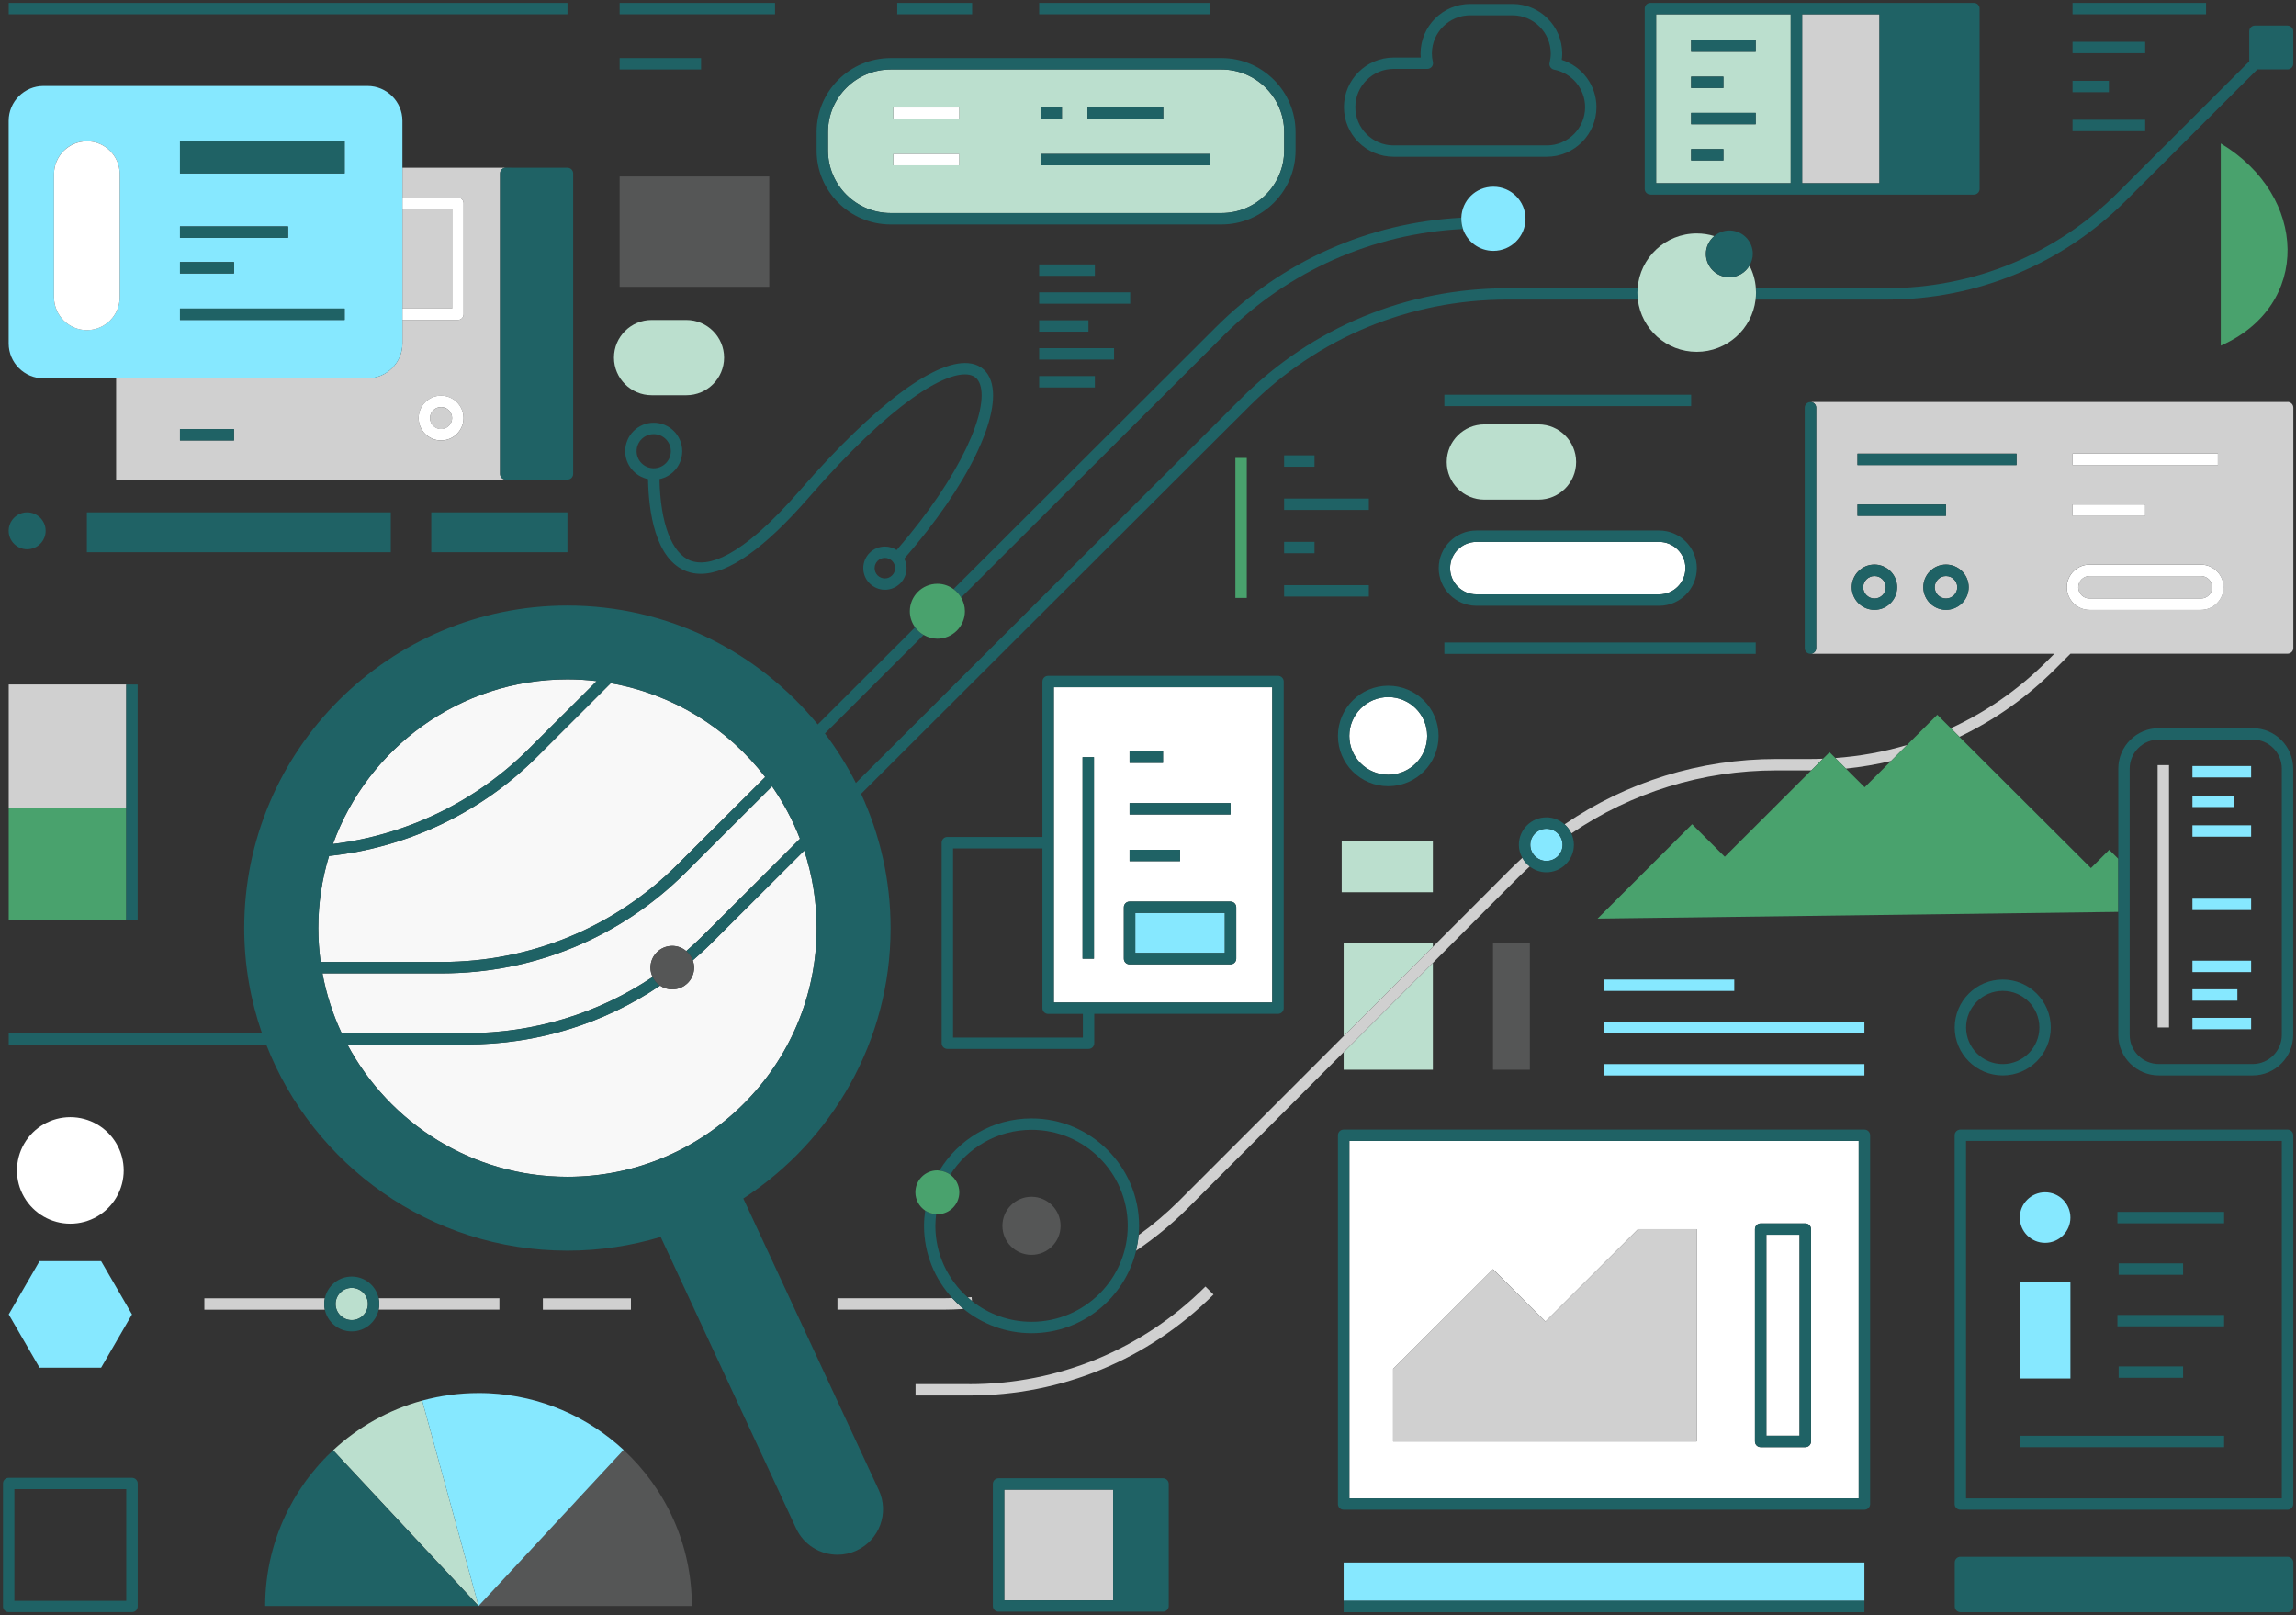 <svg width="401" height="282" viewBox="0 0 401 282" fill="none" xmlns="http://www.w3.org/2000/svg">
<rect x="0" y="0" width="401" height="282" fill="#333333" stroke="none"/>
<g clip-path="url(#clip0_112_585)">
<path d="M22.062 141H1.522V160.61H22.062V141Z" fill="#49A26D"/>
<path d="M78.962 36.47H70.282V53.87H78.962V36.47Z" fill="#D0D0D0"/>
<path d="M77.032 74.92C78.092 74.92 78.962 74.06 78.962 73C78.962 71.94 78.102 71.08 77.032 71.08C75.962 71.08 75.102 71.94 75.102 73C75.102 74.06 75.962 74.92 77.032 74.92Z" fill="#D0D0D0"/>
<path d="M87.342 82.76V30.28C87.342 29.73 87.792 29.29 88.342 29.29H70.282V34.49H79.962C80.512 34.49 80.962 34.93 80.962 35.48V54.87C80.962 55.42 80.512 55.86 79.962 55.86H70.282V59.97C70.282 63.31 67.542 66.05 64.192 66.05H20.282V83.74H88.342C87.792 83.74 87.342 83.3 87.342 82.75V82.76ZM77.032 69.09C79.192 69.09 80.952 70.84 80.952 73C80.952 75.16 79.192 76.91 77.032 76.91C74.872 76.91 73.112 75.16 73.112 73C73.112 70.84 74.872 69.09 77.032 69.09ZM31.432 74.92H40.872V76.91H31.432V74.92Z" fill="#D0D0D0"/>
<path d="M50.322 263.63C50.892 262.51 51.512 261.42 52.192 260.37C51.512 261.42 50.892 262.51 50.322 263.63Z" fill="#BBDFCE"/>
<path d="M52.192 260.37C52.872 259.32 53.592 258.3 54.372 257.33C53.592 258.31 52.872 259.32 52.192 260.37Z" fill="#BBDFCE"/>
<path d="M89.332 29.28H88.332C87.782 29.28 87.332 29.72 87.332 30.27V82.75C87.332 83.3 87.782 83.74 88.332 83.74H99.102C99.652 83.74 100.102 83.3 100.102 82.75V30.28C100.102 29.73 99.652 29.29 99.102 29.29H89.332V29.28Z" fill="#1F6265"/>
<path d="M117.422 172.75C116.632 172.75 115.892 172.51 115.282 172.09C105.402 178.77 93.762 182.36 81.562 182.36H60.662C67.982 196.09 82.462 205.47 99.112 205.47C123.112 205.47 142.632 185.99 142.632 162.04C142.632 157.32 141.862 152.77 140.462 148.51L124.202 164.73C123.172 165.76 122.092 166.74 121.002 167.68C121.142 168.08 121.232 168.49 121.232 168.94C121.232 171.04 119.522 172.74 117.422 172.74V172.75Z" fill="#F8F8F8"/>
<path d="M139.712 146.45C138.452 143.19 136.802 140.12 134.832 137.29L119.772 152.32C108.382 163.69 93.232 169.95 77.122 169.95H56.312C56.992 173.61 58.122 177.11 59.662 180.39H81.552C93.272 180.39 104.462 176.96 113.982 170.58C113.752 170.09 113.602 169.54 113.602 168.96C113.602 166.86 115.312 165.16 117.412 165.16C118.342 165.16 119.192 165.51 119.852 166.06C120.852 165.19 121.842 164.29 122.792 163.34L139.712 146.45Z" fill="#F8F8F8"/>
<path d="M106.662 119.29L93.762 132.17C84.022 141.89 71.152 148.01 57.462 149.45C56.242 153.44 55.582 157.67 55.582 162.05C55.582 164.06 55.732 166.03 55.992 167.96H77.122C92.702 167.96 107.342 161.91 118.362 150.91L133.642 135.67C127.142 127.21 117.602 121.21 106.662 119.29V119.29Z" fill="#F8F8F8"/>
<path d="M99.112 118.62C80.272 118.62 64.202 130.62 58.152 147.37C71.052 145.8 83.142 139.95 92.352 130.76L104.212 118.93C102.542 118.73 100.842 118.62 99.112 118.62V118.62Z" fill="#F8F8F8"/>
<path d="M235.672 261.63H324.632V199.22H235.672V261.63V261.63ZM306.512 214.61C306.512 214.06 306.962 213.62 307.512 213.62H315.302C315.852 213.62 316.302 214.06 316.302 214.61V251.69C316.302 252.24 315.852 252.68 315.302 252.68H307.512C306.962 252.68 306.512 252.24 306.512 251.69V214.61V214.61ZM243.322 239.01L260.762 221.6L269.922 230.75L286.092 214.61H296.322V251.69H243.312V239.01H243.322Z" fill="white"/>
<path d="M314.292 215.59H308.492V250.68H314.292V215.59Z" fill="white"/>
<path d="M325.622 197.23H234.672C234.122 197.23 233.672 197.67 233.672 198.22V262.61C233.672 263.16 234.122 263.6 234.672 263.6H325.622C326.172 263.6 326.622 263.16 326.622 262.61V198.22C326.622 197.67 326.172 197.23 325.622 197.23V197.23ZM324.622 261.62H235.662V199.21H324.622V261.62Z" fill="#1F6265"/>
<path d="M399.522 197.23H342.382C341.832 197.23 341.382 197.67 341.382 198.22V262.61C341.382 263.16 341.832 263.6 342.382 263.6H399.522C400.072 263.6 400.522 263.16 400.522 262.61V198.22C400.522 197.67 400.072 197.23 399.522 197.23V197.23ZM398.522 261.62H343.372V199.21H398.522V261.62Z" fill="#1F6265"/>
<path d="M325.622 279.51V272.82H234.672V280.51V279.51H325.622Z" fill="#86E8FF"/>
<path d="M342.392 271.82H399.532C400.082 271.82 400.532 272.27 400.532 272.82V280.51C400.532 281.06 400.092 281.5 399.542 281.5H342.402C341.852 281.5 341.402 281.05 341.402 280.5V272.81C341.402 272.26 341.842 271.82 342.392 271.82Z" fill="#1F6265"/>
<path d="M286.032 50.33H263.232C245.692 50.33 229.212 57.14 216.812 69.52L149.482 136.71C147.932 133.66 146.132 130.77 144.072 128.07L161.312 110.86C160.732 110.52 160.222 110.08 159.822 109.53L142.822 126.49C132.462 113.83 116.712 105.73 99.092 105.73C67.972 105.73 42.652 130.99 42.652 162.05C42.652 168.47 43.752 174.63 45.742 180.38H1.522V182.37H46.492C54.682 203.41 75.172 218.37 99.112 218.37C104.772 218.37 110.232 217.52 115.392 215.97L139.042 266.86C140.392 269.76 143.262 271.46 146.272 271.46C147.392 271.46 148.532 271.22 149.612 270.72C153.602 268.87 155.332 264.15 153.482 260.17L129.822 209.26C145.292 199.2 155.542 181.81 155.542 162.05C155.542 153.68 153.692 145.74 150.392 138.6L218.212 70.92C230.232 58.92 246.222 52.31 263.232 52.31H286.072C286.022 51.91 285.992 51.5 285.992 51.08C285.992 50.82 286.012 50.57 286.032 50.32V50.33ZM121.002 167.69C122.092 166.74 123.172 165.77 124.202 164.74L140.462 148.52C141.862 152.78 142.632 157.33 142.632 162.05C142.632 186 123.112 205.48 99.112 205.48C82.462 205.48 67.982 196.1 60.662 182.37H81.562C93.762 182.37 105.402 178.77 115.282 172.1C114.722 171.72 114.282 171.19 113.992 170.58C104.472 176.96 93.282 180.39 81.562 180.39H59.672C58.132 177.11 57.002 173.61 56.322 169.95H77.132C93.242 169.95 108.382 163.69 119.782 152.32L134.842 137.29C136.812 140.12 138.462 143.19 139.722 146.45L122.802 163.34C121.852 164.29 120.862 165.18 119.862 166.06C120.382 166.49 120.772 167.05 121.002 167.7V167.69ZM118.372 150.91C107.362 161.9 92.712 167.96 77.132 167.96H56.002C55.742 166.03 55.592 164.06 55.592 162.05C55.592 157.67 56.252 153.44 57.472 149.45C71.162 148 84.032 141.89 93.772 132.17L106.672 119.29C117.612 121.21 127.152 127.21 133.652 135.67L118.372 150.91V150.91ZM58.152 147.36C64.202 130.62 80.272 118.61 99.112 118.61C100.842 118.61 102.542 118.72 104.212 118.92L92.352 130.75C83.142 139.94 71.052 145.79 58.152 147.36V147.36Z" fill="#1F6265"/>
<path d="M399.522 4.46H393.832C393.282 4.46 392.832 4.9 392.832 5.45V10.72L369.892 33.62C359.102 44.39 344.742 50.32 329.482 50.32H306.662C306.682 50.57 306.702 50.82 306.702 51.08C306.702 51.5 306.672 51.9 306.622 52.31H329.482C345.282 52.31 360.132 46.17 371.302 35.02L394.242 12.12H399.522C400.072 12.12 400.522 11.68 400.522 11.13V5.46C400.522 4.91 400.072 4.47 399.522 4.47V4.46Z" fill="#1F6265"/>
<path d="M22.052 119.52H23.052V119.51H1.522V139.12V141H22.052V119.52Z" fill="#D0D0D0"/>
<path d="M23.052 258.03H1.522C0.972 258.03 0.522 258.47 0.522 259.02V280.5C0.522 281.05 0.972 281.49 1.522 281.49H23.052C23.602 281.49 24.052 281.05 24.052 280.5V259.02C24.052 258.47 23.602 258.03 23.052 258.03ZM22.052 279.51H2.512V260.01H22.052V279.51Z" fill="#1F6265"/>
<path d="M167.852 104.34L213.792 58.5C225.032 47.28 239.742 40.78 255.502 39.98C255.312 39.42 255.212 38.82 255.212 38.2C255.212 38.14 255.212 38.07 255.212 38.01C239.022 38.88 223.932 45.57 212.382 57.1L166.522 102.86C167.062 103.25 167.512 103.76 167.852 104.34V104.34Z" fill="#1F6265"/>
<path d="M255.502 39.98C256.252 42.2 258.342 43.8 260.822 43.8C263.922 43.8 266.432 41.29 266.432 38.2C266.432 35.11 263.922 32.6 260.822 32.6C257.722 32.6 255.322 35.01 255.222 38.01C255.222 38.07 255.222 38.14 255.222 38.2C255.222 38.82 255.332 39.42 255.512 39.98H255.502Z" fill="#86E8FF"/>
<path d="M161.322 110.86C162.032 111.27 162.842 111.52 163.712 111.52C166.362 111.52 168.522 109.37 168.522 106.72C168.522 105.85 168.272 105.04 167.862 104.34C167.522 103.76 167.072 103.25 166.532 102.86C165.742 102.28 164.772 101.93 163.712 101.93C161.062 101.93 158.902 104.08 158.902 106.73C158.902 107.78 159.252 108.75 159.832 109.54C160.232 110.08 160.732 110.53 161.322 110.87V110.86Z" fill="#49A26D"/>
<path d="M349.782 187.77C354.412 187.77 358.172 184.01 358.172 179.4C358.172 174.79 354.412 171.03 349.782 171.03C345.152 171.03 341.392 174.79 341.392 179.4C341.392 184.01 345.152 187.77 349.782 187.77ZM349.782 173.01C353.312 173.01 356.182 175.88 356.182 179.4C356.182 182.92 353.312 185.79 349.782 185.79C346.252 185.79 343.382 182.92 343.382 179.4C343.382 175.88 346.252 173.01 349.782 173.01Z" fill="#1F6265"/>
<path d="M113.602 168.95C113.602 169.53 113.742 170.08 113.982 170.57C114.272 171.18 114.712 171.71 115.272 172.09C115.882 172.51 116.622 172.75 117.412 172.75C119.512 172.75 121.222 171.05 121.222 168.95C121.222 168.51 121.132 168.09 120.992 167.69C120.762 167.04 120.372 166.48 119.852 166.05C119.192 165.49 118.342 165.15 117.412 165.15C115.312 165.15 113.602 166.85 113.602 168.95V168.95Z" fill="#555656"/>
<path d="M134.352 30.81H108.222V50.08H134.352V30.81Z" fill="#555656"/>
<path d="M250.252 164.64H234.672V180.91L250.252 165.32V164.64Z" fill="#BBDFCE"/>
<path d="M234.672 186.78H250.252V168.13L234.672 183.72V186.78Z" fill="#BBDFCE"/>
<path d="M184.052 147.13V175.04H222.202V119.99H184.052V147.13ZM197.282 131.21H203.122V133.2H197.282V131.21ZM197.282 140.22H214.912V142.21H197.282V140.22ZM197.282 148.37H206.102V150.36H197.282V148.37ZM196.282 158.41C196.282 157.86 196.732 157.42 197.282 157.42H214.912C215.462 157.42 215.912 157.86 215.912 158.41V167.39C215.912 167.94 215.462 168.38 214.912 168.38H197.282C196.732 168.38 196.282 167.94 196.282 167.39V158.41ZM189.072 132.2H191.062V167.39H189.072V132.2Z" fill="white"/>
<path d="M182.062 118.99V146.13H165.462C164.912 146.13 164.462 146.57 164.462 147.12V182.15C164.462 182.7 164.912 183.14 165.462 183.14H190.112C190.662 183.14 191.112 182.7 191.112 182.15V177.02H223.202C223.752 177.02 224.202 176.58 224.202 176.03V118.99C224.202 118.44 223.752 118 223.202 118H183.062C182.512 118 182.062 118.44 182.062 118.99V118.99ZM222.202 175.04H184.052V119.99H222.202V175.04ZM189.112 181.17H166.452V148.13H182.062V176.04C182.062 176.59 182.512 177.03 183.062 177.03H189.122V181.17H189.112Z" fill="#1F6265"/>
<path d="M267.192 164.64H260.752V186.78H267.192V164.64Z" fill="#555656"/>
<path d="M257.852 103.78H289.772C292.302 103.78 294.362 101.72 294.362 99.2C294.362 96.68 292.302 94.62 289.772 94.62H257.852C255.322 94.62 253.262 96.68 253.262 99.2C253.262 101.72 255.322 103.78 257.852 103.78Z" fill="white"/>
<path d="M257.852 105.77H289.772C293.402 105.77 296.352 102.82 296.352 99.2C296.352 95.58 293.402 92.63 289.772 92.63H257.852C254.222 92.63 251.272 95.58 251.272 99.2C251.272 102.82 254.222 105.77 257.852 105.77V105.77ZM257.852 94.62H289.772C292.302 94.62 294.362 96.68 294.362 99.2C294.362 101.72 292.302 103.78 289.772 103.78H257.852C255.322 103.78 253.262 101.72 253.262 99.2C253.262 96.68 255.322 94.62 257.852 94.62Z" fill="#1F6265"/>
<path d="M113.812 69.01H119.882C123.512 69.01 126.462 66.06 126.462 62.44C126.462 58.82 123.512 55.87 119.882 55.87H113.812C110.182 55.87 107.232 58.82 107.232 62.44C107.232 66.06 110.182 69.01 113.812 69.01V69.01Z" fill="#BBDFCE"/>
<path d="M259.252 74.1C255.622 74.1 252.672 77.05 252.672 80.67C252.672 84.29 255.622 87.24 259.252 87.24H268.692C272.322 87.24 275.272 84.29 275.272 80.67C275.272 77.05 272.322 74.1 268.692 74.1H259.252Z" fill="#BBDFCE"/>
<path d="M99.112 0.5H1.522V2.49H99.112V0.5Z" fill="#1F6265"/>
<path d="M135.362 0.5H108.222V2.49H135.362V0.5Z" fill="#1F6265"/>
<path d="M122.442 10.14H108.222V12.13H122.442V10.14Z" fill="#1F6265"/>
<path d="M169.782 0.5H156.702V2.49H169.782V0.5Z" fill="#1F6265"/>
<path d="M56.622 227.68C56.622 227.34 56.662 227.01 56.732 226.69H35.692V228.68H56.732C56.662 228.36 56.622 228.03 56.622 227.69V227.68Z" fill="#D0D0D0"/>
<path d="M66.132 228.67H87.222V226.68H66.132C66.202 227 66.242 227.33 66.242 227.67C66.242 228.01 66.202 228.34 66.132 228.66V228.67Z" fill="#D0D0D0"/>
<path d="M110.192 226.69H94.812V228.68H110.192V226.69Z" fill="#D0D0D0"/>
<path d="M316.242 132.52H310.282C296.872 132.52 284.082 136.52 273.252 143.93C273.752 144.37 274.162 144.91 274.442 145.52C284.922 138.37 297.302 134.51 310.272 134.51H316.232C316.232 134.51 316.302 134.51 316.342 134.51L318.382 132.47C317.662 132.5 316.952 132.52 316.232 132.52H316.242Z" fill="#D0D0D0"/>
<path d="M330.272 132.87L333.072 130.07C329.032 131.28 324.832 132.04 320.542 132.35L322.392 134.2C325.062 133.93 327.692 133.48 330.262 132.87H330.272Z" fill="#D0D0D0"/>
<path d="M265.882 149.78C265.192 150.41 264.522 151.05 263.852 151.71L250.252 165.32L234.672 180.91L205.952 209.64C203.752 211.83 201.372 213.85 198.852 215.66C198.772 216.59 198.612 217.5 198.402 218.39C201.612 216.23 204.622 213.77 207.362 211.04L234.672 183.71L250.252 168.12L265.262 153.1C265.882 152.48 266.532 151.88 267.172 151.28C266.642 150.87 266.202 150.36 265.882 149.77V149.78Z" fill="#D0D0D0"/>
<path d="M168.992 226.52C169.242 226.74 169.492 226.96 169.752 227.17L169.692 226.48C169.462 226.5 169.222 226.51 168.992 226.53V226.52Z" fill="#D0D0D0"/>
<path d="M166.302 226.65C165.772 226.66 165.242 226.68 164.712 226.68H146.262V228.67H164.712C165.902 228.67 167.102 228.62 168.292 228.55C167.582 227.97 166.922 227.33 166.302 226.65Z" fill="#D0D0D0"/>
<path d="M77.032 76.9C79.192 76.9 80.952 75.15 80.952 72.99C80.952 70.83 79.192 69.08 77.032 69.08C74.872 69.08 73.112 70.83 73.112 72.99C73.112 75.15 74.872 76.9 77.032 76.9ZM77.032 71.07C78.092 71.07 78.962 71.93 78.962 72.99C78.962 74.05 78.102 74.91 77.032 74.91C75.962 74.91 75.102 74.05 75.102 72.99C75.102 71.93 75.962 71.07 77.032 71.07Z" fill="white"/>
<path d="M40.872 74.92H31.432V76.91H40.872V74.92Z" fill="#1F6265"/>
<path d="M76.952 256.29L73.732 244.55C76.872 243.69 80.172 243.23 83.582 243.23C80.172 243.23 76.872 243.7 73.732 244.55C67.832 246.16 62.522 249.18 58.182 253.22C56.812 254.49 55.542 255.87 54.382 257.33C55.542 255.87 56.822 254.49 58.182 253.22L66.492 262.12L83.582 280.41L76.952 256.29V256.29Z" fill="#BBDFCE"/>
<path d="M108.912 253.16L100.622 262.08L83.572 280.41H120.832C120.832 269.64 116.242 259.95 108.912 253.16V253.16Z" fill="#555656"/>
<path d="M66.482 262.12L58.172 253.22C56.802 254.49 55.532 255.87 54.372 257.33C53.592 258.31 52.872 259.32 52.192 260.37C51.512 261.42 50.892 262.51 50.322 263.63C47.762 268.67 46.312 274.37 46.312 280.41H83.572L66.482 262.12V262.12Z" fill="#1F6265"/>
<path d="M100.622 262.08L108.912 253.16C102.682 247.39 94.462 243.71 85.402 243.27C84.802 243.24 84.192 243.23 83.582 243.23C80.172 243.23 76.872 243.7 73.732 244.55L76.952 256.29L83.582 280.41L100.632 262.08H100.622Z" fill="#86E8FF"/>
<path d="M211.272 0.5H181.492V2.49H211.272V0.5Z" fill="#1F6265"/>
<path d="M385.292 0.5H361.972V2.49H385.292V0.5Z" fill="#1F6265"/>
<path d="M374.662 7.3H361.972V9.29H374.662V7.3Z" fill="#1F6265"/>
<path d="M368.322 14.11H361.972V16.1H368.322V14.11Z" fill="#1F6265"/>
<path d="M374.662 20.91H361.972V22.9H374.662V20.91Z" fill="#1F6265"/>
<path d="M302.892 171.03H280.152V173.02H302.892V171.03Z" fill="#86E8FF"/>
<path d="M325.622 178.41H280.152V180.4H325.622V178.41Z" fill="#86E8FF"/>
<path d="M325.622 185.79H280.152V187.78H325.622V185.79Z" fill="#86E8FF"/>
<path d="M296.322 251.68V214.6H286.092L269.922 230.74L260.752 221.6L243.312 239V251.68H290.732H296.322Z" fill="#D0D0D0"/>
<path d="M307.502 252.67H315.292C315.842 252.67 316.292 252.23 316.292 251.68V214.6C316.292 214.05 315.842 213.61 315.292 213.61H307.502C306.952 213.61 306.502 214.05 306.502 214.6V251.68C306.502 252.23 306.952 252.67 307.502 252.67V252.67ZM308.502 215.59H314.302V250.68H308.502V215.59Z" fill="#1F6265"/>
<path d="M120.632 97.9C117.332 96.67 115.322 91.37 115.182 83.65C117.442 83.18 119.152 81.18 119.152 78.78C119.152 76.04 116.922 73.81 114.172 73.81C111.422 73.81 109.192 76.04 109.192 78.78C109.192 81.18 110.912 83.19 113.182 83.65C113.282 89.14 114.362 97.68 119.932 99.76C120.702 100.05 121.522 100.19 122.392 100.19C127.212 100.19 133.512 95.75 141.172 86.96C155.992 69.93 165.422 64.68 169.302 65.44C170.232 65.62 170.842 66.18 171.172 67.13C172.662 71.5 168.102 82.78 156.602 96.04C156.012 95.66 155.302 95.43 154.552 95.43C152.462 95.43 150.772 97.12 150.772 99.2C150.772 101.28 152.472 102.97 154.552 102.97C156.632 102.97 158.332 101.28 158.332 99.2C158.332 98.6 158.182 98.05 157.932 97.55C169.002 84.85 175.072 72.42 173.062 66.49C172.502 64.85 171.342 63.81 169.692 63.49C163.862 62.35 152.922 70.43 139.672 85.66C129.172 97.73 123.522 98.98 120.632 97.9V97.9ZM111.182 78.78C111.182 77.13 112.522 75.8 114.172 75.8C115.822 75.8 117.162 77.14 117.162 78.78C117.162 80.42 115.822 81.76 114.172 81.76C112.522 81.76 111.182 80.42 111.182 78.78ZM154.542 100.99C153.552 100.99 152.752 100.19 152.752 99.2C152.752 98.21 153.552 97.41 154.542 97.41C155.532 97.41 156.332 98.21 156.332 99.2C156.332 100.19 155.532 100.99 154.542 100.99Z" fill="#1F6265"/>
<path d="M203.122 131.21H197.282V133.2H203.122V131.21Z" fill="#1F6265"/>
<path d="M214.912 140.22H197.282V142.21H214.912V140.22Z" fill="#1F6265"/>
<path d="M206.102 148.37H197.282V150.36H206.102V148.37Z" fill="#1F6265"/>
<path d="M213.912 159.4H198.272V166.39H213.912V159.4Z" fill="#86E8FF"/>
<path d="M197.282 168.38H214.912C215.462 168.38 215.912 167.94 215.912 167.39V158.41C215.912 157.86 215.462 157.42 214.912 157.42H197.282C196.732 157.42 196.282 157.86 196.282 158.41V167.39C196.282 167.94 196.732 168.38 197.282 168.38ZM198.282 159.4H213.922V166.39H198.282V159.4Z" fill="#1F6265"/>
<path d="M191.062 132.2H189.072V167.39H191.062V132.2Z" fill="#1F6265"/>
<path d="M384.392 104.5C385.482 104.5 386.362 103.62 386.362 102.54C386.362 101.46 385.482 100.58 384.392 100.58H364.942C363.852 100.58 362.972 101.46 362.972 102.54C362.972 103.62 363.852 104.5 364.942 104.5H384.392Z" fill="#D0D0D0"/>
<path d="M339.872 104.5C340.962 104.5 341.842 103.62 341.842 102.54C341.842 101.46 340.962 100.58 339.872 100.58C338.782 100.58 337.902 101.46 337.902 102.54C337.902 103.62 338.782 104.5 339.872 104.5Z" fill="#D0D0D0"/>
<path d="M325.412 102.54C325.412 103.62 326.292 104.5 327.382 104.5C328.472 104.5 329.352 103.62 329.352 102.54C329.352 101.46 328.472 100.58 327.382 100.58C326.292 100.58 325.412 101.46 325.412 102.54Z" fill="#D0D0D0"/>
<path d="M399.522 70.19H316.202C316.752 70.19 317.202 70.63 317.202 71.18V113.16C317.202 113.71 316.752 114.15 316.202 114.15H358.792L357.482 115.46C352.542 120.39 346.872 124.31 340.722 127.15L342.222 128.65C348.332 125.74 353.962 121.78 358.892 116.86L361.612 114.14H399.532C400.082 114.14 400.532 113.7 400.532 113.15V71.17C400.532 70.62 400.082 70.18 399.532 70.18L399.522 70.19ZM364.932 106.48C362.752 106.48 360.972 104.71 360.972 102.53C360.972 100.35 362.752 98.58 364.932 98.58H384.382C386.562 98.58 388.342 100.35 388.342 102.53C388.342 104.71 386.562 106.48 384.382 106.48H364.932ZM374.662 88.08V90.07H361.972V88.08H374.662ZM361.972 81.2V79.21H387.352V81.2H361.972ZM324.412 90.06V88.07H339.872V90.06H324.412ZM331.332 102.52C331.332 104.7 329.552 106.47 327.372 106.47C325.192 106.47 323.412 104.7 323.412 102.52C323.412 100.34 325.192 98.57 327.372 98.57C329.552 98.57 331.332 100.34 331.332 102.52ZM339.872 98.57C342.052 98.57 343.832 100.34 343.832 102.52C343.832 104.7 342.052 106.47 339.872 106.47C337.692 106.47 335.912 104.7 335.912 102.52C335.912 100.34 337.692 98.57 339.872 98.57ZM324.412 81.19V79.2H352.192V81.19H324.412V81.19Z" fill="#D0D0D0"/>
<path d="M352.192 79.22H324.412V81.21H352.192V79.22Z" fill="#1F6265"/>
<path d="M339.872 88.09H324.412V90.08H339.872V88.09Z" fill="#1F6265"/>
<path d="M387.352 79.22H361.972V81.21H387.352V79.22Z" fill="white"/>
<path d="M374.662 88.09H361.972V90.08H374.662V88.09Z" fill="white"/>
<path d="M323.422 102.54C323.422 104.72 325.202 106.49 327.382 106.49C329.562 106.49 331.342 104.72 331.342 102.54C331.342 100.36 329.562 98.59 327.382 98.59C325.202 98.59 323.422 100.36 323.422 102.54ZM329.352 102.54C329.352 103.62 328.472 104.5 327.382 104.5C326.292 104.5 325.412 103.62 325.412 102.54C325.412 101.46 326.292 100.58 327.382 100.58C328.472 100.58 329.352 101.46 329.352 102.54Z" fill="#1F6265"/>
<path d="M339.872 106.49C342.052 106.49 343.832 104.72 343.832 102.54C343.832 100.36 342.052 98.59 339.872 98.59C337.692 98.59 335.912 100.36 335.912 102.54C335.912 104.72 337.692 106.49 339.872 106.49ZM339.872 100.58C340.962 100.58 341.842 101.46 341.842 102.54C341.842 103.62 340.962 104.5 339.872 104.5C338.782 104.5 337.902 103.62 337.902 102.54C337.902 101.46 338.782 100.58 339.872 100.58Z" fill="#1F6265"/>
<path d="M384.392 106.49C386.572 106.49 388.352 104.72 388.352 102.54C388.352 100.36 386.572 98.59 384.392 98.59H364.942C362.762 98.59 360.982 100.36 360.982 102.54C360.982 104.72 362.762 106.49 364.942 106.49H384.392ZM364.942 104.5C363.852 104.5 362.972 103.62 362.972 102.54C362.972 101.46 363.852 100.58 364.942 100.58H384.392C385.482 100.58 386.362 101.46 386.362 102.54C386.362 103.62 385.482 104.5 384.392 104.5H364.942Z" fill="white"/>
<path d="M194.412 260.1H175.392V279.43H194.412V260.1Z" fill="#D0D0D0"/>
<path d="M203.122 258.11H174.402C173.852 258.11 173.402 258.55 173.402 259.1V280.42C173.402 280.97 173.852 281.41 174.402 281.41H203.122C203.672 281.41 204.122 280.97 204.122 280.42V259.1C204.122 258.55 203.672 258.11 203.122 258.11ZM175.392 260.1H194.412V279.43H175.392V260.1Z" fill="#1F6265"/>
<path d="M169.292 241.67H159.902V243.66H169.292C185.402 243.66 200.542 237.4 211.942 226.03L210.532 224.63C199.522 235.62 184.872 241.68 169.292 241.68V241.67Z" fill="#D0D0D0"/>
<path d="M242.462 121.71C238.712 121.71 235.662 124.75 235.662 128.49C235.662 132.23 238.712 135.27 242.462 135.27C246.212 135.27 249.262 132.23 249.262 128.49C249.262 124.75 246.212 121.71 242.462 121.71V121.71Z" fill="white"/>
<path d="M242.462 119.73C237.622 119.73 233.672 123.66 233.672 128.5C233.672 133.34 237.612 137.27 242.462 137.27C247.312 137.27 251.252 133.34 251.252 128.5C251.252 123.66 247.312 119.73 242.462 119.73ZM242.462 135.28C238.712 135.28 235.662 132.24 235.662 128.5C235.662 124.76 238.712 121.72 242.462 121.72C246.212 121.72 249.262 124.76 249.262 128.5C249.262 132.24 246.212 135.28 242.462 135.28Z" fill="#1F6265"/>
<path d="M6.902 238.8H17.662L23.052 229.5L17.662 220.2H6.902L1.522 229.5L6.902 238.8Z" fill="#86E8FF"/>
<path d="M12.282 213.66C15.612 213.66 18.692 211.89 20.352 209.01C22.022 206.13 22.022 202.59 20.352 199.71C18.682 196.83 15.612 195.06 12.282 195.06C8.952 195.06 5.872 196.83 4.212 199.71C2.552 202.59 2.542 206.13 4.212 209.01C5.882 211.89 8.952 213.66 12.282 213.66V213.66Z" fill="white"/>
<path d="M250.252 146.83H234.332V155.79H250.252V146.83Z" fill="#BBDFCE"/>
<path d="M314.742 2.49V31.99H320.232H328.252V2.49H320.232H314.742Z" fill="#D0D0D0"/>
<path d="M304.732 31.99H312.752V2.49H289.242V31.99H304.732ZM295.352 7.05H306.632V9.04H295.352V7.05ZM295.352 13.38H300.992V15.37H295.352V13.38ZM295.352 19.71H306.632V21.7H295.352V19.71ZM300.992 28.02H295.352V26.03H300.992V28.02Z" fill="#BBDFCE"/>
<path d="M288.252 33.98H344.742C345.292 33.98 345.742 33.54 345.742 32.99V1.49C345.742 0.94 345.292 0.5 344.742 0.5H288.252C287.702 0.5 287.252 0.94 287.252 1.49V32.98C287.252 33.53 287.702 33.97 288.252 33.97V33.98ZM328.252 31.99H314.752V2.49H328.252V31.99ZM289.242 2.49H312.752V31.99H289.242V2.49Z" fill="#1F6265"/>
<path d="M306.642 7.05H295.362V9.04H306.642V7.05Z" fill="#1F6265"/>
<path d="M301.002 13.38H295.362V15.37H301.002V13.38Z" fill="#1F6265"/>
<path d="M306.642 19.7H295.362V21.69H306.642V19.7Z" fill="#1F6265"/>
<path d="M301.002 26.03H295.362V28.02H301.002V26.03Z" fill="#1F6265"/>
<path d="M338.352 124.8L333.072 130.07L330.272 132.87L325.662 137.46L322.392 134.2L320.542 132.35L319.532 131.34L318.392 132.47L316.352 134.5L301.232 149.59L295.532 143.91L279.022 160.39L369.962 159.22V149.95L368.382 148.38L365.182 151.57L342.222 128.67L340.722 127.17L338.352 124.8Z" fill="#49A26D"/>
<path d="M180.152 219.1C182.957 219.1 185.232 216.83 185.232 214.03C185.232 211.23 182.957 208.96 180.152 208.96C177.346 208.96 175.072 211.23 175.072 214.03C175.072 216.83 177.346 219.1 180.152 219.1Z" fill="#555656"/>
<path d="M198.942 214.03C198.942 203.69 190.512 195.28 180.152 195.28C173.332 195.28 167.362 198.94 164.072 204.39C164.782 204.46 165.422 204.7 165.972 205.1C168.952 200.4 174.192 197.27 180.162 197.27C189.422 197.27 196.962 204.79 196.962 214.03C196.962 223.27 189.432 230.79 180.162 230.79C176.232 230.79 172.632 229.43 169.762 227.17C169.502 226.96 169.252 226.75 169.002 226.52C165.552 223.45 163.362 218.99 163.362 214.03C163.362 213.34 163.422 212.66 163.502 211.99C162.802 211.95 162.142 211.73 161.592 211.36C161.462 212.23 161.382 213.12 161.382 214.03C161.382 218.9 163.262 223.32 166.322 226.66C166.942 227.34 167.602 227.98 168.312 228.56C171.552 231.19 175.672 232.78 180.162 232.78C189.012 232.78 196.432 226.63 198.412 218.4C198.622 217.51 198.782 216.6 198.862 215.67C198.912 215.13 198.942 214.58 198.942 214.03V214.03Z" fill="#1F6265"/>
<path d="M229.582 79.5H224.272V81.49H229.582V79.5Z" fill="#1F6265"/>
<path d="M239.072 87.05H224.272V89.04H239.072V87.05Z" fill="#1F6265"/>
<path d="M229.582 94.61H224.272V96.6H229.582V94.61Z" fill="#1F6265"/>
<path d="M239.072 102.17H224.272V104.16H239.072V102.17Z" fill="#1F6265"/>
<path d="M217.752 79.96H215.762V104.4H217.752V79.96Z" fill="#49A26D"/>
<path d="M155.562 37.2H213.332C219.372 37.2 224.282 32.3 224.282 26.28V23.05C224.282 17.03 219.372 12.13 213.332 12.13H155.562C149.522 12.13 144.612 17.03 144.612 23.05V26.28C144.612 32.3 149.522 37.2 155.562 37.2ZM189.932 18.77H203.162V20.76H189.932V18.77ZM181.802 18.77H185.462V20.76H181.802V18.77ZM181.802 26.88H211.272V28.87H181.802V26.88ZM156.022 18.77H167.512V20.76H156.022V18.77ZM156.022 26.88H167.512V28.87H156.022V26.88Z" fill="#BBDFCE"/>
<path d="M155.562 39.19H213.332C220.462 39.19 226.272 33.4 226.272 26.28V23.05C226.272 15.93 220.472 10.14 213.332 10.14H155.562C148.432 10.14 142.622 15.93 142.622 23.05V26.28C142.622 33.4 148.422 39.19 155.562 39.19ZM144.612 23.05C144.612 17.03 149.522 12.13 155.562 12.13H213.332C219.372 12.13 224.282 17.03 224.282 23.05V26.28C224.282 32.3 219.372 37.2 213.332 37.2H155.562C149.522 37.2 144.612 32.3 144.612 26.28V23.05V23.05Z" fill="#1F6265"/>
<path d="M167.522 18.77H156.032V20.76H167.522V18.77Z" fill="white"/>
<path d="M167.522 26.88H156.032V28.87H167.522V26.88Z" fill="white"/>
<path d="M185.462 18.77H181.802V20.76H185.462V18.77Z" fill="#1F6265"/>
<path d="M203.162 18.77H189.932V20.76H203.162V18.77Z" fill="#1F6265"/>
<path d="M211.272 26.88H181.802V28.87H211.272V26.88Z" fill="#1F6265"/>
<path d="M68.252 89.46H15.172V96.42H68.252V89.46Z" fill="#1F6265"/>
<path d="M99.102 89.46H75.322V96.42H99.102V89.46Z" fill="#1F6265"/>
<path d="M4.742 95.9C6.526 95.9 7.972 94.458 7.972 92.68C7.972 90.901 6.526 89.46 4.742 89.46C2.958 89.46 1.512 90.901 1.512 92.68C1.512 94.458 2.958 95.9 4.742 95.9Z" fill="#1F6265"/>
<path d="M357.182 217C359.623 217 361.602 215.025 361.602 212.59C361.602 210.154 359.623 208.18 357.182 208.18C354.741 208.18 352.762 210.154 352.762 212.59C352.762 215.025 354.741 217 357.182 217Z" fill="#86E8FF"/>
<path d="M388.442 211.6H369.812V213.59H388.442V211.6Z" fill="#1F6265"/>
<path d="M381.282 220.59H370.022V222.58H381.282V220.59Z" fill="#1F6265"/>
<path d="M388.442 229.59H369.812V231.58H388.442V229.59Z" fill="#1F6265"/>
<path d="M381.282 238.58H370.022V240.57H381.282V238.58Z" fill="#1F6265"/>
<path d="M388.442 250.69H352.762V252.68H388.442V250.69Z" fill="#1F6265"/>
<path d="M234.672 279.51V280.51V281.5H325.622V279.51H234.672Z" fill="#1F6265"/>
<path d="M387.862 25.05V60.35C403.732 53.34 403.092 34.19 387.862 25.05V25.05Z" fill="#49A26D"/>
<path d="M270.092 144.7C268.542 144.7 267.272 145.96 267.272 147.51C267.272 149.06 268.532 150.32 270.092 150.32C271.652 150.32 272.912 149.06 272.912 147.51C272.912 145.96 271.652 144.7 270.092 144.7Z" fill="#86E8FF"/>
<path d="M273.252 143.93C272.402 143.18 271.302 142.71 270.082 142.71C267.432 142.71 265.272 144.86 265.272 147.51C265.272 148.34 265.502 149.1 265.872 149.78C266.192 150.37 266.632 150.89 267.162 151.29C267.972 151.91 268.972 152.3 270.072 152.3C272.722 152.3 274.882 150.15 274.882 147.5C274.882 146.79 274.712 146.12 274.432 145.51C274.152 144.9 273.742 144.36 273.242 143.92L273.252 143.93ZM272.902 147.51C272.902 149.06 271.642 150.32 270.082 150.32C268.522 150.32 267.262 149.06 267.262 147.51C267.262 145.96 268.522 144.7 270.082 144.7C271.642 144.7 272.902 145.96 272.902 147.51Z" fill="#1F6265"/>
<path d="M163.712 212.01C165.832 212.01 167.542 210.3 167.542 208.18C167.542 206.91 166.912 205.79 165.962 205.1C165.422 204.71 164.772 204.46 164.062 204.39C163.942 204.38 163.832 204.35 163.702 204.35C161.582 204.35 159.872 206.06 159.872 208.18C159.872 209.5 160.552 210.67 161.572 211.36C162.122 211.73 162.782 211.95 163.482 211.99C163.552 211.99 163.622 212.01 163.702 212.01H163.712Z" fill="#49A26D"/>
<path d="M58.612 227.68C58.612 229.23 59.872 230.49 61.432 230.49C62.992 230.49 64.252 229.23 64.252 227.68C64.252 226.13 62.992 224.87 61.432 224.87C59.872 224.87 58.612 226.13 58.612 227.68Z" fill="#BBDFCE"/>
<path d="M56.732 228.67C57.192 230.84 59.122 232.47 61.432 232.47C63.742 232.47 65.672 230.84 66.132 228.67C66.202 228.35 66.242 228.02 66.242 227.68C66.242 227.34 66.202 227.01 66.132 226.69C65.672 224.52 63.742 222.89 61.432 222.89C59.122 222.89 57.192 224.52 56.732 226.69C56.662 227.01 56.622 227.34 56.622 227.68C56.622 228.02 56.662 228.35 56.732 228.67V228.67ZM64.252 227.68C64.252 229.23 62.992 230.49 61.432 230.49C59.872 230.49 58.612 229.23 58.612 227.68C58.612 226.13 59.872 224.87 61.432 224.87C62.992 224.87 64.252 226.13 64.252 227.68Z" fill="#1F6265"/>
<path d="M369.962 180.7C369.962 184.6 373.142 187.77 377.042 187.77H393.432C397.342 187.77 400.512 184.6 400.512 180.7V134.21C400.512 130.31 397.332 127.14 393.432 127.14H377.042C373.132 127.14 369.962 130.31 369.962 134.21V180.7ZM371.952 134.21C371.952 131.41 374.242 129.13 377.042 129.13H393.432C396.242 129.13 398.522 131.41 398.522 134.21V180.7C398.522 183.5 396.232 185.78 393.432 185.78H377.042C374.232 185.78 371.952 183.5 371.952 180.7V134.21Z" fill="#1F6265"/>
<path d="M191.222 46.17H181.492V48.16H191.222V46.17Z" fill="#1F6265"/>
<path d="M243.392 27.37H270.142C274.932 27.37 278.822 23.48 278.822 18.71C278.822 14.91 276.322 11.58 272.762 10.45C272.812 10.08 272.842 9.71 272.842 9.35C272.842 4.57 268.952 0.69 264.162 0.69H256.782C251.992 0.69 248.102 4.58 248.102 9.35C248.102 9.58 248.112 9.81 248.132 10.05H243.402C238.612 10.05 234.722 13.94 234.722 18.71C234.722 23.48 238.612 27.37 243.402 27.37H243.392ZM243.392 12.03H249.282C249.582 12.03 249.872 11.89 250.062 11.66C250.252 11.43 250.322 11.11 250.252 10.82C250.142 10.32 250.082 9.83 250.082 9.35C250.082 5.67 253.082 2.67 256.772 2.67H264.152C267.842 2.67 270.842 5.67 270.842 9.35C270.842 9.87 270.772 10.4 270.642 10.95C270.572 11.21 270.622 11.49 270.772 11.72C270.922 11.95 271.152 12.11 271.422 12.16C274.562 12.77 276.842 15.53 276.842 18.71C276.842 22.39 273.842 25.39 270.152 25.39H243.402C239.712 25.39 236.712 22.39 236.712 18.71C236.712 15.03 239.712 12.03 243.402 12.03H243.392Z" fill="#1F6265"/>
<path d="M190.102 55.92H181.492V57.91H190.102V55.92Z" fill="#1F6265"/>
<path d="M191.222 65.66H181.492V67.65H191.222V65.66Z" fill="#1F6265"/>
<path d="M197.392 51.04H181.492V53.03H197.392V51.04Z" fill="#1F6265"/>
<path d="M194.572 60.79H181.492V62.78H194.572V60.79Z" fill="#1F6265"/>
<path d="M24.042 160.61V119.52H23.052H22.052V141V160.61H24.042Z" fill="#1F6265"/>
<path d="M306.662 50.33C306.562 48.91 306.172 47.57 305.542 46.37C304.832 47.58 303.532 48.41 302.022 48.41C299.772 48.41 297.932 46.58 297.932 44.33C297.932 43.08 298.512 41.97 299.402 41.22C298.432 40.92 297.402 40.76 296.332 40.76C290.882 40.76 286.402 44.99 286.012 50.33C285.992 50.58 285.972 50.83 285.972 51.09C285.972 51.51 286.002 51.91 286.052 52.32C286.662 57.44 291.032 61.43 296.332 61.43C301.632 61.43 306.002 57.44 306.612 52.32C306.662 51.92 306.692 51.51 306.692 51.09C306.692 50.83 306.672 50.58 306.652 50.33H306.662Z" fill="#BBDFCE"/>
<path d="M297.952 44.32C297.952 46.57 299.782 48.4 302.042 48.4C303.542 48.4 304.852 47.58 305.562 46.36C305.912 45.76 306.132 45.06 306.132 44.32C306.132 42.07 304.302 40.24 302.042 40.24C301.042 40.24 300.142 40.61 299.422 41.21C298.532 41.96 297.952 43.07 297.952 44.32V44.32Z" fill="#1F6265"/>
<path d="M361.602 223.88H352.762V240.69H361.602V223.88Z" fill="#86E8FF"/>
<path d="M78.962 36.47V53.87H70.282V55.86H79.962C80.512 55.86 80.962 55.42 80.962 54.87V35.48C80.962 34.93 80.512 34.49 79.962 34.49H70.282V36.48H78.962V36.47Z" fill="white"/>
<path d="M64.192 66.05C67.542 66.05 70.282 63.32 70.282 59.97V21.09C70.282 17.75 67.542 15.01 64.192 15.01H7.602C4.252 15.01 1.512 17.74 1.512 21.09V59.98C1.512 63.32 4.252 66.06 7.602 66.06H64.192V66.05ZM60.192 55.86H31.432V53.87H60.192V55.86ZM40.872 45.76V47.75H31.432V45.76H40.872ZM31.432 41.52V39.53H50.312V41.52H31.432V41.52ZM60.192 24.66V30.27H31.432V24.66H60.192ZM20.912 51.9C20.912 55.05 18.332 57.63 15.172 57.63C12.012 57.63 9.432 55.05 9.432 51.9V30.39C9.432 27.24 12.012 24.66 15.172 24.66C18.332 24.66 20.912 27.24 20.912 30.39V51.9V51.9Z" fill="#86E8FF"/>
<path d="M50.312 39.54H31.432V41.53H50.312V39.54Z" fill="#1F6265"/>
<path d="M40.872 45.76H31.432V47.75H40.872V45.76Z" fill="#1F6265"/>
<path d="M31.432 53.88V55.86H54.592H60.192V53.88H55.592H31.432Z" fill="#1F6265"/>
<path d="M15.172 24.67C12.012 24.67 9.432 27.25 9.432 30.4V51.91C9.432 55.06 12.012 57.64 15.172 57.64C18.332 57.64 20.912 55.06 20.912 51.91V30.39C20.912 27.24 18.332 24.66 15.172 24.66V24.67Z" fill="white"/>
<path d="M60.192 24.67H31.432V30.28H60.192V24.67Z" fill="#1F6265"/>
<path d="M317.202 113.17V71.19C317.202 70.64 316.752 70.2 316.202 70.2C315.652 70.2 315.202 70.64 315.202 71.19V113.17C315.202 113.72 315.652 114.16 316.202 114.16C316.752 114.16 317.202 113.72 317.202 113.17V113.17Z" fill="#1F6265"/>
<path d="M306.642 112.18H252.262V114.17H306.642V112.18Z" fill="#1F6265"/>
<path d="M390.192 138.92H382.912V140.91H390.192V138.92Z" fill="#86E8FF"/>
<path d="M393.162 144.1H382.912V146.09H393.162V144.1Z" fill="#86E8FF"/>
<path d="M393.162 156.91H382.912V158.9H393.162V156.91Z" fill="#86E8FF"/>
<path d="M393.162 133.75H382.912V135.74H393.162V133.75Z" fill="#86E8FF"/>
<path d="M393.162 177.72H382.912V179.71H393.162V177.72Z" fill="#86E8FF"/>
<path d="M393.162 167.74H382.912V169.73H393.162V167.74Z" fill="#86E8FF"/>
<path d="M390.762 172.73H382.912V174.72H390.762V172.73Z" fill="#86E8FF"/>
<path d="M378.822 133.59H376.832V179.4H378.822V133.59Z" fill="#D0D0D0"/>
<path d="M295.362 68.92H252.262V70.91H295.362V68.92Z" fill="#1F6265"/>
</g>
<defs>
<clipPath id="clip0_112_585">
<rect width="400" height="281" fill="white" transform="translate(0.522 0.5)"/>
</clipPath>
</defs>
</svg>
